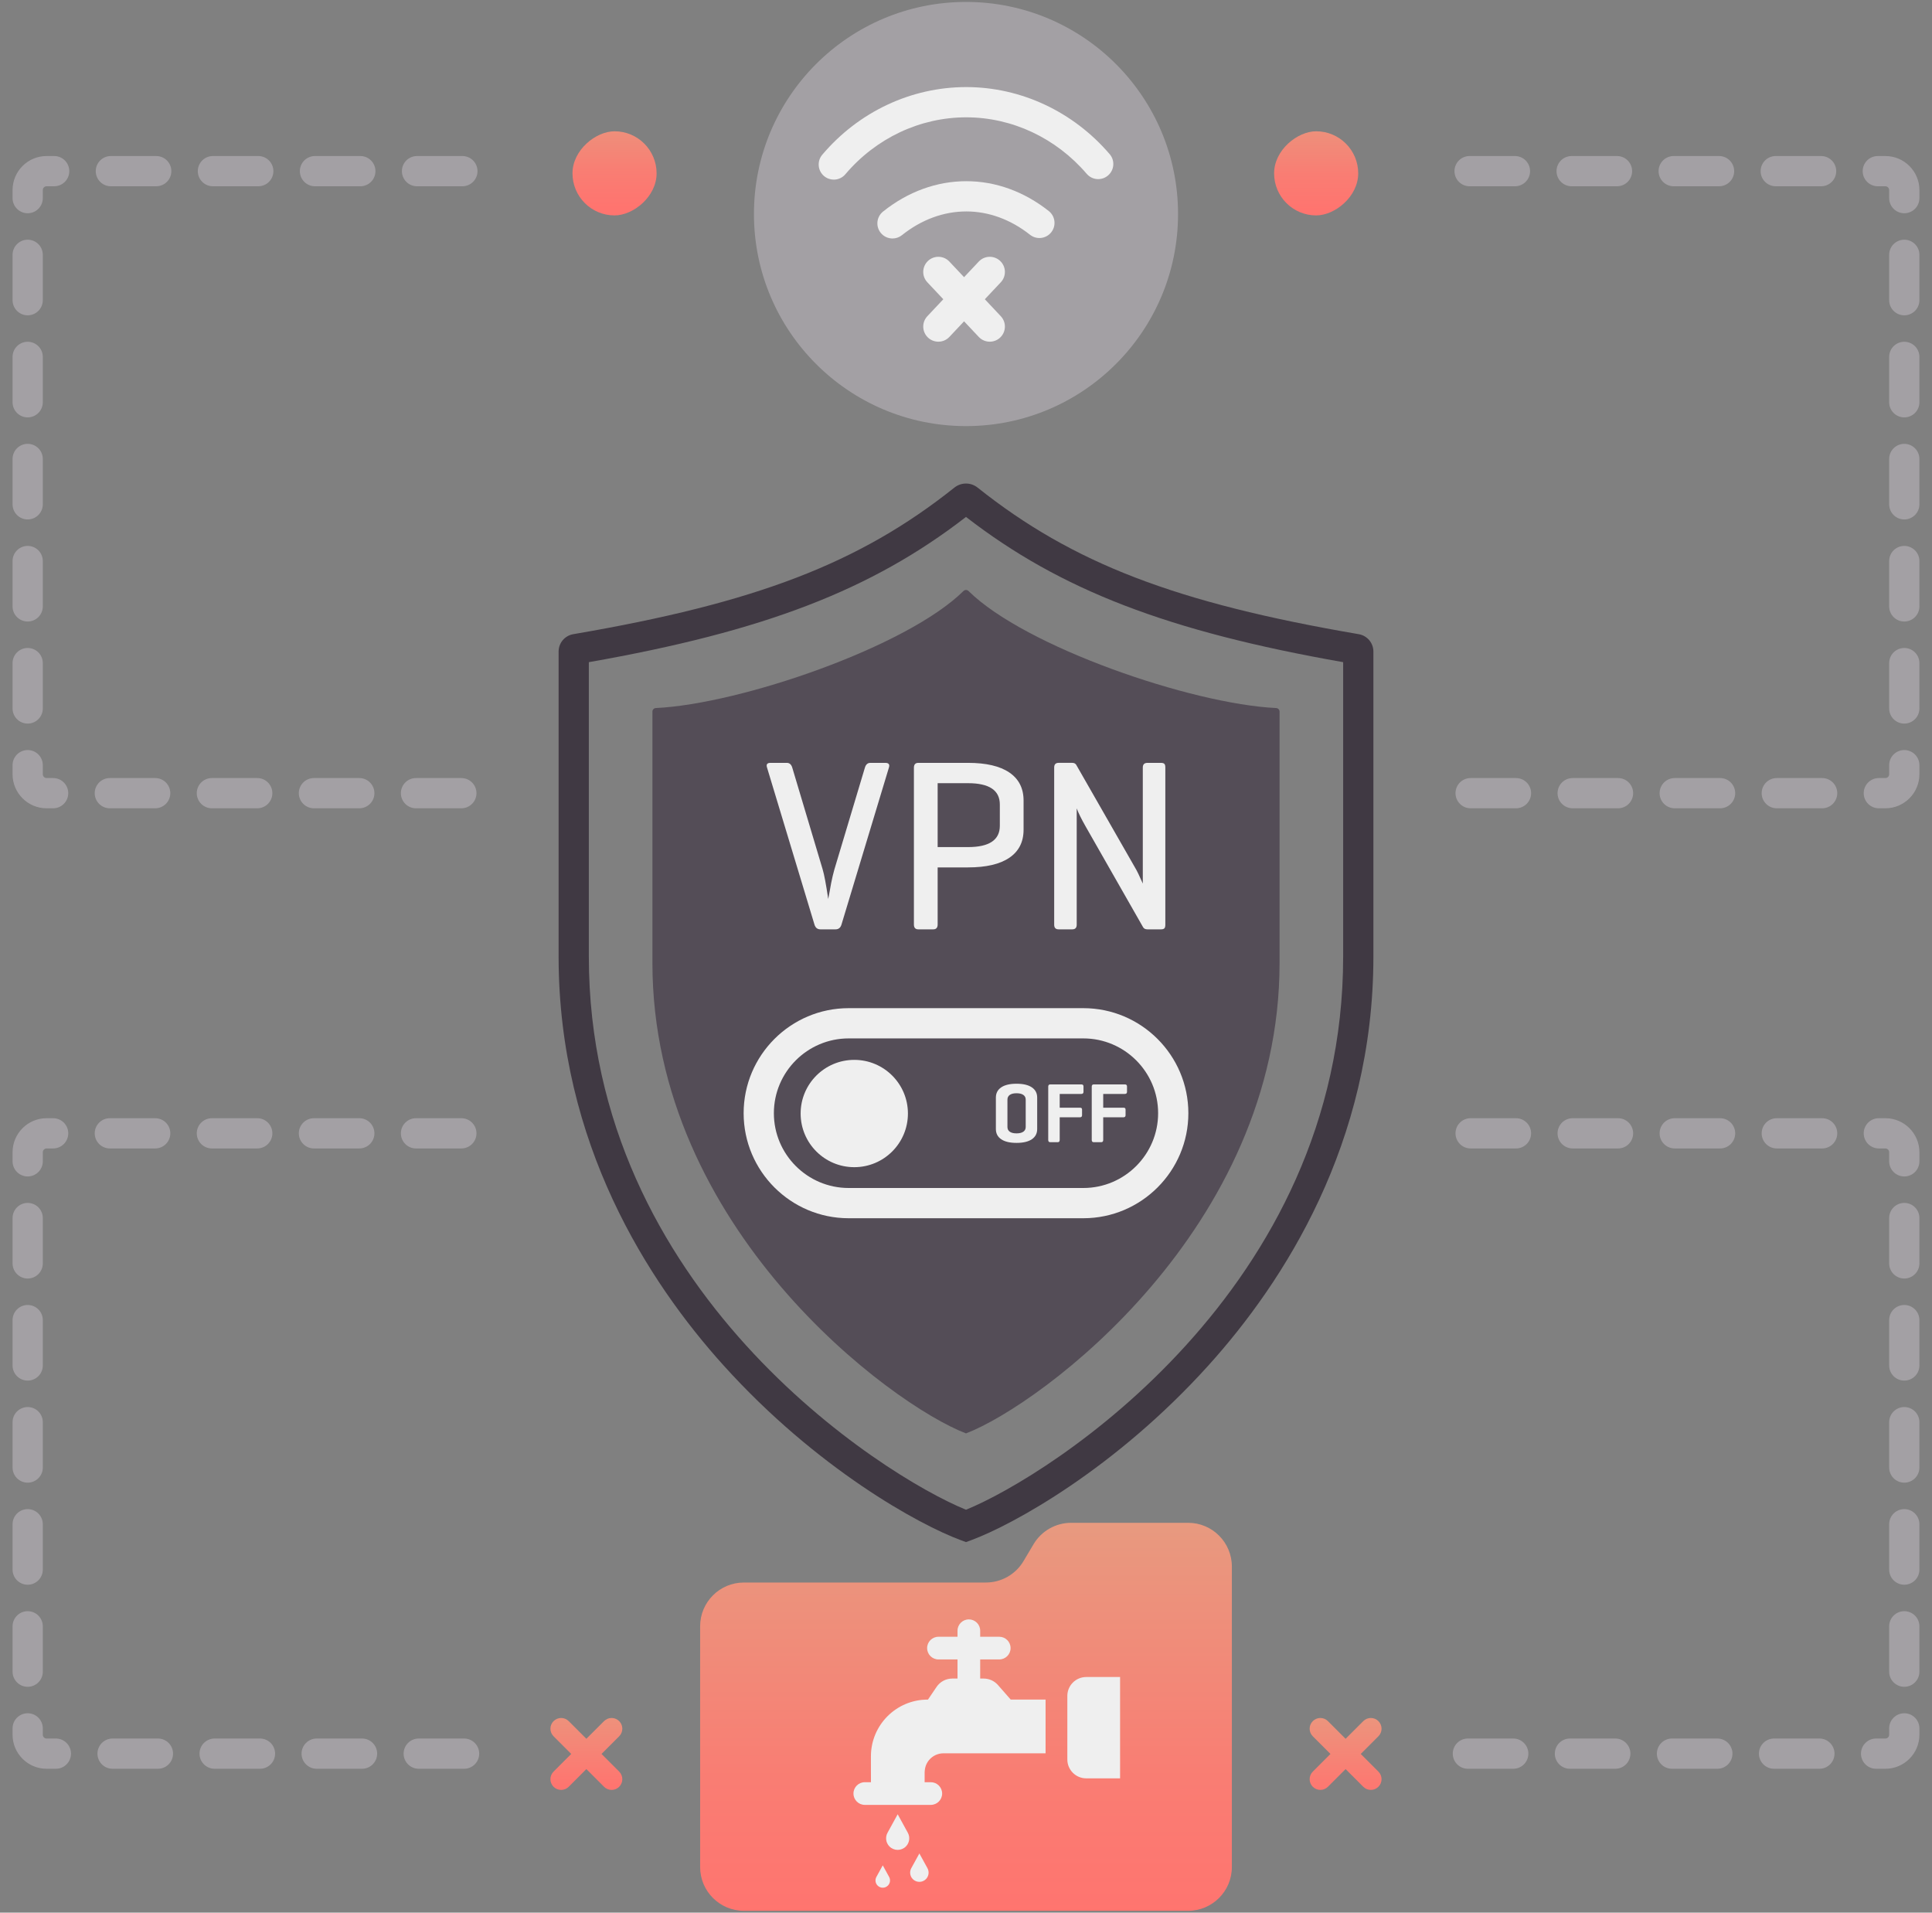 <?xml version="1.0" encoding="UTF-8"?><svg xmlns="http://www.w3.org/2000/svg" xmlns:xlink="http://www.w3.org/1999/xlink" viewBox="0 0 511.151 505.947"><rect x="0" y="0" width="511.151" height="505.947" fill="#808080" stroke="none"/><defs><linearGradient id="d" x1="242.36" y1="507.037" x2="242.36" y2="368.72" gradientTransform="translate(497.936) rotate(-180) scale(1 -1)" gradientUnits="userSpaceOnUse"><stop offset="0" stop-color="#ff746f"/><stop offset=".266" stop-color="#f97d73"/><stop offset=".713" stop-color="#e9977e"/><stop offset="1" stop-color="#deac87"/></linearGradient><linearGradient id="f" x1="155.137" y1="472.687" x2="155.137" y2="437.804" gradientUnits="userSpaceOnUse"><stop offset="0" stop-color="#ff746f"/><stop offset="1" stop-color="#deac87"/></linearGradient><linearGradient id="g" x1="356.006" y1="474.834" x2="356.006" y2="439.656" xlink:href="#f"/><linearGradient id="h" x1="511.376" y1="652.355" x2="475.836" y2="652.355" gradientTransform="translate(-339.787 -606.499)" xlink:href="#d"/><linearGradient id="i" x1="512.072" y1="820.32" x2="476.532" y2="820.32" gradientTransform="translate(-154.162 866.176) scale(1 -1)" xlink:href="#d"/></defs><g id="a"><path d="M255.575,379.17c-19.784-7.556-82.963-54.221-82.963-124.437l-0-66.486c-0-.511,.395-.925,.906-.95,22.399-1.067,66.436-16.189,81.383-30.952,.377-.373,.97-.373,1.347,0,14.947,14.762,58.984,29.884,81.383,30.952,.511,.024,.906,.439,.906,.95l-0,66.486c0,70.216-63.179,116.881-82.963,124.437Z" style="fill:#544d57;"/><path d="M359.476,167.756c-48.392-8.269-75.716-18.775-100.818-38.764-1.812-1.444-4.347-1.446-6.166,0-25.102,19.989-52.426,30.495-100.82,38.765-2.249,.386-3.881,2.321-3.881,4.601v80.698c0,49.408,23.735,86.075,43.646,108.136,24.703,27.369,51.852,42.201,62.755,46.221l1.384,.51,1.384-.51c10.903-4.02,38.052-18.852,62.755-46.221,19.911-22.061,43.646-58.728,43.646-108.136v-80.698c0-2.28-1.632-4.215-3.884-4.602Zm-4.116,85.299c0,88.116-77.631,137.299-99.785,146.312-22.154-9.014-99.785-58.196-99.785-146.312v-77.894c46.392-8.156,74.805-19.089,99.785-38.419,24.983,19.331,53.399,30.264,99.785,38.419v77.894Z" style="fill:#403943;"/><g><path d="M234.213,201.797h-3.95c-.691,0-1.166,.41-1.425,1.23l-8.097,27.009c-.303,1.08-.583,2.267-.842,3.562-.087,.476-.217,1.198-.389,2.17-.173,.971-.303,1.651-.389,2.04-.562-3.843-1.059-6.478-1.49-7.902l-8.031-26.879c-.259-.82-.734-1.23-1.425-1.23h-4.34c-.864,0-1.166,.41-.906,1.23l12.565,41.582c.259,.82,.777,1.23,1.554,1.23h4.017c.776,0,1.295-.41,1.554-1.23l12.565-41.582c.26-.82-.064-1.23-.972-1.23Z" style="fill:#efefef;"/><path d="M267.052,204.355c-2.505-1.705-6.153-2.558-10.946-2.558h-13.148c-.776,0-1.165,.432-1.165,1.295v41.453c0,.864,.389,1.295,1.165,1.295h3.951c.777,0,1.166-.431,1.166-1.295v-15.092h8.031c4.793,0,8.441-.853,10.946-2.559,2.504-1.705,3.757-4.178,3.757-7.416v-7.708c0-3.238-1.253-5.709-3.757-7.416Zm-2.526,14.088c0,3.757-2.807,5.635-8.42,5.635h-8.031v-16.905h8.031c5.613,0,8.42,1.879,8.42,5.636v5.635Z" style="fill:#efefef;"/><path d="M308.052,202.056c-.174-.172-.477-.259-.907-.259h-3.562c-.82,0-1.23,.41-1.23,1.23v30.7c-.907-2.072-1.577-3.454-2.008-4.145l-15.609-27.269c-.217-.345-.562-.518-1.036-.518h-3.628c-.776,0-1.165,.41-1.165,1.23v41.582c0,.82,.389,1.23,1.165,1.23h3.628c.776,0,1.165-.41,1.165-1.23v-30.766c.475,1.253,1.252,2.828,2.332,4.728l15.221,26.686c.216,.389,.604,.583,1.166,.583h3.562c.431,0,.733-.086,.907-.259,.172-.172,.259-.496,.259-.972v-41.582c0-.475-.087-.799-.259-.972Z" style="fill:#efefef;"/></g><g><path d="M272.991,301.369c-.944,.637-2.293,.955-4.047,.955s-3.103-.318-4.047-.955c-.944-.638-1.417-1.54-1.417-2.71v-8.318c0-1.17,.473-2.072,1.417-2.71,.944-.637,2.293-.955,4.047-.955s3.103,.318,4.047,.955c.944,.638,1.417,1.54,1.417,2.71v8.318c0,1.17-.473,2.072-1.417,2.71Zm-5.834-2.001c.412,.292,1.008,.438,1.787,.438s1.379-.146,1.799-.438c.42-.293,.63-.709,.63-1.248v-7.24c0-.539-.21-.955-.63-1.248-.42-.292-1.02-.438-1.799-.438s-1.375,.146-1.787,.438c-.413,.293-.618,.709-.618,1.248v7.24c0,.539,.205,.955,.618,1.248Z" style="fill:#efefef;"/><path d="M277.871,286.855h8.229c.374,0,.562,.18,.562,.539v1.417c0,.375-.188,.562-.562,.562h-5.733v3.643h5.352c.209,0,.355,.042,.438,.124,.083,.083,.124,.222,.124,.416v1.438c0,.375-.188,.562-.562,.562h-5.352v6.003c0,.391-.18,.585-.54,.585h-1.956c-.359,0-.539-.194-.539-.585v-14.12c0-.39,.18-.584,.539-.584Z" style="fill:#efefef;"/><path d="M289.383,286.855h8.229c.374,0,.562,.18,.562,.539v1.417c0,.375-.188,.562-.562,.562h-5.733v3.643h5.352c.209,0,.355,.042,.438,.124,.083,.083,.124,.222,.124,.416v1.438c0,.375-.188,.562-.562,.562h-5.352v6.003c0,.391-.18,.585-.54,.585h-1.956c-.359,0-.539-.194-.539-.585v-14.12c0-.39,.18-.584,.539-.584Z" style="fill:#efefef;"/></g><path d="M286.621,266.686h-62.091c-15.32,0-27.785,12.465-27.785,27.785s12.465,27.785,27.785,27.785h62.091c15.32,0,27.785-12.465,27.785-27.785s-12.465-27.785-27.785-27.785Zm0,47.57h-62.091c-10.909,0-19.785-8.876-19.785-19.785s8.876-19.785,19.785-19.785h62.091c10.909,0,19.785,8.876,19.785,19.785s-8.876,19.785-19.785,19.785Z" style="fill:#efefef;"/><circle cx="226.017" cy="294.556" r="14.194" style="fill:#efefef;"/></g><g id="b"><circle cx="255.575" cy="56.614" r="56.102" style="fill:#a3a0a4;"/><g><path d="M277.476,55.827c-6.53-5.166-14.076-7.896-21.82-7.896-7.839,0-15.455,2.776-22.025,8.029-1.726,1.38-2.006,3.897-.626,5.622,.79,.988,1.953,1.502,3.127,1.502,.875,0,1.758-.286,2.495-.875,5.137-4.107,11.025-6.278,17.029-6.278,5.925,0,11.754,2.133,16.857,6.17,1.732,1.371,4.248,1.076,5.619-.656,1.37-1.732,1.076-4.248-.656-5.619Z" style="fill:#efefef;"/><path d="M293.587,40.779c-9.663-11.276-23.498-17.743-37.958-17.743-14.562,0-28.441,6.522-38.08,17.894-1.428,1.686-1.22,4.209,.466,5.638,.752,.637,1.67,.949,2.584,.949,1.135,0,2.263-.48,3.054-1.414,8.115-9.575,19.77-15.067,31.977-15.067,12.121,0,23.742,5.449,31.884,14.949,1.438,1.677,3.963,1.873,5.64,.434,1.678-1.438,1.872-3.962,.435-5.64Z" style="fill:#efefef;"/><path d="M264.607,69.019c-1.608-1.514-4.14-1.438-5.654,.171l-3.889,4.132-3.889-4.132c-1.514-1.607-4.045-1.686-5.654-.171-1.609,1.514-1.686,4.045-.172,5.654l4.222,4.486-4.222,4.486c-1.514,1.609-1.438,4.141,.172,5.654,.772,.727,1.757,1.087,2.74,1.087,1.064,0,2.127-.422,2.914-1.258l3.889-4.132,3.889,4.132c.787,.836,1.85,1.258,2.914,1.258,.982,0,1.968-.36,2.74-1.087,1.609-1.514,1.686-4.045,.172-5.654l-4.222-4.486,4.222-4.486c1.514-1.609,1.438-4.141-.172-5.654Z" style="fill:#efefef;"/></g></g><g id="c"><path d="M196.811,505.457h117.529c6.394,0,11.577-5.183,11.577-11.577v-79.482c0-6.394-5.183-11.577-11.577-11.577h-30.938c-4.083,0-7.864,2.151-9.951,5.66l-2.662,4.477c-2.087,3.509-5.868,5.66-9.951,5.66h-64.027c-6.394,0-11.577,5.183-11.577,11.577v63.685c0,6.394,5.183,11.577,11.577,11.577Z" style="fill:url(#d);"/><g><path d="M287.386,443.617c-2.761,0-5,2.239-5,5v16.806c0,2.761,2.239,5,5,5h8.955v-26.806h-8.955Z" style="fill:#efefef;"/><path d="M264.021,445.726c-.949-1.082-2.319-1.702-3.758-1.702h-.934v-5.058h5.041c1.657,0,3-1.343,3-3s-1.343-3-3-3h-5.041v-1.594c0-1.657-1.343-3-3-3-1.657,0-3,1.343-3,3v1.594h-5.04c-1.657,0-3,1.343-3,3s1.343,3,3,3h5.04v5.058h-1.394c-1.659,0-3.21,.823-4.141,2.197l-2.279,3.366h-.095c-8.28,0-15,6.72-15,15v3.52l.009,3.334h-1.628c-1.657,0-3,1.343-3,3s1.343,3,3,3h17.46c1.657,0,3-1.343,3-3s-1.343-3-3-3h-1.63v-2.644c0-.23,.02-.46,.06-.69,.32-2.44,2.41-4.31,4.94-4.31h26.996v-14.21h-9.218l-3.388-3.861Z" style="fill:#efefef;"/><path d="M237.5,479.92l-2.684,4.89c-.655,1.193-.444,2.676,.519,3.638h0c1.196,1.196,3.134,1.196,4.33,0,.963-.963,1.174-2.445,.519-3.638l-2.684-4.89Z" style="fill:#efefef;"/><path d="M243.24,490.286l-2.141,3.9c-.522,.952-.354,2.134,.414,2.902,.954,.954,2.5,.954,3.453,0,.768-.768,.936-1.95,.414-2.902l-2.141-3.9Z" style="fill:#efefef;"/><path d="M233.553,493.432l-1.685,3.07c-.411,.749-.279,1.68,.326,2.284,.751,.751,1.968,.751,2.719,0,.604-.604,.737-1.535,.326-2.284l-1.685-3.07Z" style="fill:#efefef;"/></g></g><g id="e"><path d="M122.784,467.887h-12c-2.209,0-4-1.791-4-4s1.791-4,4-4h12c2.209,0,4,1.791,4,4s-1.791,4-4,4Zm-27,0h-12c-2.209,0-4-1.791-4-4s1.791-4,4-4h12c2.209,0,4,1.791,4,4s-1.791,4-4,4Zm-27,0h-12c-2.209,0-4-1.791-4-4s1.791-4,4-4h12c2.209,0,4,1.791,4,4s-1.791,4-4,4Zm-27,0h-12c-2.209,0-4-1.791-4-4s1.791-4,4-4h12c2.209,0,4,1.791,4,4s-1.791,4-4,4Zm-27,0h-2.459c-4.962,0-9-4.037-9-9v-1.684c0-2.209,1.791-4,4-4s4,1.791,4,4v1.684c0,.552,.449,1,1,1h2.459c2.209,0,4,1.791,4,4s-1.791,4-4,4Zm-7.459-21.684c-2.209,0-4-1.791-4-4v-12c0-2.209,1.791-4,4-4s4,1.791,4,4v12c0,2.209-1.791,4-4,4Zm0-27c-2.209,0-4-1.791-4-4v-12c0-2.209,1.791-4,4-4s4,1.791,4,4v12c0,2.209-1.791,4-4,4Zm0-27c-2.209,0-4-1.791-4-4v-12c0-2.209,1.791-4,4-4s4,1.791,4,4v12c0,2.209-1.791,4-4,4Zm0-27c-2.209,0-4-1.791-4-4v-12c0-2.209,1.791-4,4-4s4,1.791,4,4v12c0,2.209-1.791,4-4,4Zm0-27c-2.209,0-4-1.791-4-4v-12c0-2.209,1.791-4,4-4s4,1.791,4,4v12c0,2.209-1.791,4-4,4Zm0-27c-2.209,0-4-1.791-4-4v-2.408c0-4.963,4.038-9,9-9h1.735c2.209,0,4,1.791,4,4s-1.791,4-4,4h-1.735c-.551,0-1,.448-1,1v2.408c0,2.209-1.791,4-4,4Zm114.735-7.408h-12c-2.209,0-4-1.791-4-4s1.791-4,4-4h12c2.209,0,4,1.791,4,4s-1.791,4-4,4Zm-27,0h-12c-2.209,0-4-1.791-4-4s1.791-4,4-4h12c2.209,0,4,1.791,4,4s-1.791,4-4,4Zm-27,0h-12c-2.209,0-4-1.791-4-4s1.791-4,4-4h12c2.209,0,4,1.791,4,4s-1.791,4-4,4Zm-27,0h-12c-2.209,0-4-1.791-4-4s1.791-4,4-4h12c2.209,0,4,1.791,4,4s-1.791,4-4,4Z" style="fill:#a3a0a4;"/><path d="M498.819,467.887h-2.459c-2.209,0-4-1.791-4-4s1.791-4,4-4h2.459c.552,0,1-.448,1-1v-1.685c0-2.209,1.791-4,4-4s4,1.791,4,4v1.685c0,4.963-4.037,9-9,9Zm-17.459,0h-12c-2.209,0-4-1.791-4-4s1.791-4,4-4h12c2.209,0,4,1.791,4,4s-1.791,4-4,4Zm-27,0h-12c-2.209,0-4-1.791-4-4s1.791-4,4-4h12c2.209,0,4,1.791,4,4s-1.791,4-4,4Zm-27,0h-12c-2.209,0-4-1.791-4-4s1.791-4,4-4h12c2.209,0,4,1.791,4,4s-1.791,4-4,4Zm-27,0h-12c-2.209,0-4-1.791-4-4s1.791-4,4-4h12c2.209,0,4,1.791,4,4s-1.791,4-4,4Zm103.459-21.685c-2.209,0-4-1.791-4-4v-12c0-2.209,1.791-4,4-4s4,1.791,4,4v12c0,2.209-1.791,4-4,4Zm0-27c-2.209,0-4-1.791-4-4v-12c0-2.209,1.791-4,4-4s4,1.791,4,4v12c0,2.209-1.791,4-4,4Zm0-27c-2.209,0-4-1.791-4-4v-12c0-2.209,1.791-4,4-4s4,1.791,4,4v12c0,2.209-1.791,4-4,4Zm0-27c-2.209,0-4-1.791-4-4v-12c0-2.209,1.791-4,4-4s4,1.791,4,4v12c0,2.209-1.791,4-4,4Zm0-27c-2.209,0-4-1.791-4-4v-12c0-2.209,1.791-4,4-4s4,1.791,4,4v12c0,2.209-1.791,4-4,4Zm0-27c-2.209,0-4-1.791-4-4v-2.407c0-.552-.448-1-1-1h-1.735c-2.209,0-4-1.791-4-4s1.791-4,4-4h1.735c4.963,0,9,4.037,9,9v2.407c0,2.209-1.791,4-4,4Zm-21.735-7.407h-12c-2.209,0-4-1.791-4-4s1.791-4,4-4h12c2.209,0,4,1.791,4,4s-1.791,4-4,4Zm-27,0h-12c-2.209,0-4-1.791-4-4s1.791-4,4-4h12c2.209,0,4,1.791,4,4s-1.791,4-4,4Zm-27,0h-12c-2.209,0-4-1.791-4-4s1.791-4,4-4h12c2.209,0,4,1.791,4,4s-1.791,4-4,4Zm-27,0h-12c-2.209,0-4-1.791-4-4s1.791-4,4-4h12c2.209,0,4,1.791,4,4s-1.791,4-4,4Z" style="fill:#a3a0a4;"/><path d="M122.059,213.815h-12c-2.209,0-4-1.791-4-4s1.791-4,4-4h12c2.209,0,4,1.791,4,4s-1.791,4-4,4Zm-27,0h-12c-2.209,0-4-1.791-4-4s1.791-4,4-4h12c2.209,0,4,1.791,4,4s-1.791,4-4,4Zm-27,0h-12c-2.209,0-4-1.791-4-4s1.791-4,4-4h12c2.209,0,4,1.791,4,4s-1.791,4-4,4Zm-27,0h-12c-2.209,0-4-1.791-4-4s1.791-4,4-4h12c2.209,0,4,1.791,4,4s-1.791,4-4,4Zm-27,0h-1.735c-4.962,0-9-4.038-9-9v-2.408c0-2.209,1.791-4,4-4s4,1.791,4,4v2.408c0,.551,.449,1,1,1h1.735c2.209,0,4,1.791,4,4s-1.791,4-4,4Zm-6.735-22.408c-2.209,0-4-1.791-4-4v-12c0-2.209,1.791-4,4-4s4,1.791,4,4v12c0,2.209-1.791,4-4,4Zm0-27c-2.209,0-4-1.791-4-4v-12c0-2.209,1.791-4,4-4s4,1.791,4,4v12c0,2.209-1.791,4-4,4Zm0-27c-2.209,0-4-1.791-4-4v-12c0-2.209,1.791-4,4-4s4,1.791,4,4v12c0,2.209-1.791,4-4,4Zm0-27c-2.209,0-4-1.791-4-4v-12c0-2.209,1.791-4,4-4s4,1.791,4,4v12c0,2.209-1.791,4-4,4Zm0-27c-2.209,0-4-1.791-4-4v-12c0-2.209,1.791-4,4-4s4,1.791,4,4v12c0,2.209-1.791,4-4,4Zm0-27c-2.209,0-4-1.791-4-4v-2.134c0-4.962,4.038-9,9-9h2.009c2.209,0,4,1.791,4,4s-1.791,4-4,4h-2.009c-.551,0-1,.449-1,1v2.134c0,2.209-1.791,4-4,4Zm115.009-7.134h-12c-2.209,0-4-1.791-4-4s1.791-4,4-4h12c2.209,0,4,1.791,4,4s-1.791,4-4,4Zm-27,0h-12c-2.209,0-4-1.791-4-4s1.791-4,4-4h12c2.209,0,4,1.791,4,4s-1.791,4-4,4Zm-27,0h-12c-2.209,0-4-1.791-4-4s1.791-4,4-4h12c2.209,0,4,1.791,4,4s-1.791,4-4,4Zm-27,0h-12c-2.209,0-4-1.791-4-4s1.791-4,4-4h12c2.209,0,4,1.791,4,4s-1.791,4-4,4Z" style="fill:#a3a0a4;"/><path d="M498.819,213.815h-1.735c-2.209,0-4-1.791-4-4s1.791-4,4-4h1.735c.552,0,1-.449,1-1v-2.407c0-2.209,1.791-4,4-4s4,1.791,4,4v2.407c0,4.962-4.037,9-9,9Zm-16.735,0h-12c-2.209,0-4-1.791-4-4s1.791-4,4-4h12c2.209,0,4,1.791,4,4s-1.791,4-4,4Zm-27,0h-12c-2.209,0-4-1.791-4-4s1.791-4,4-4h12c2.209,0,4,1.791,4,4s-1.791,4-4,4Zm-27,0h-12c-2.209,0-4-1.791-4-4s1.791-4,4-4h12c2.209,0,4,1.791,4,4s-1.791,4-4,4Zm-27,0h-12c-2.209,0-4-1.791-4-4s1.791-4,4-4h12c2.209,0,4,1.791,4,4s-1.791,4-4,4Zm102.735-22.407c-2.209,0-4-1.791-4-4v-12c0-2.209,1.791-4,4-4s4,1.791,4,4v12c0,2.209-1.791,4-4,4Zm0-27c-2.209,0-4-1.791-4-4v-12c0-2.209,1.791-4,4-4s4,1.791,4,4v12c0,2.209-1.791,4-4,4Zm0-27c-2.209,0-4-1.791-4-4v-12c0-2.209,1.791-4,4-4s4,1.791,4,4v12c0,2.209-1.791,4-4,4Zm0-27c-2.209,0-4-1.791-4-4v-12c0-2.209,1.791-4,4-4s4,1.791,4,4v12c0,2.209-1.791,4-4,4Zm0-27c-2.209,0-4-1.791-4-4v-12c0-2.209,1.791-4,4-4s4,1.791,4,4v12c0,2.209-1.791,4-4,4Zm0-27c-2.209,0-4-1.791-4-4v-2.135c0-.551-.448-1-1-1h-2.008c-2.209,0-4-1.791-4-4s1.791-4,4-4h2.008c4.963,0,9,4.038,9,9v2.135c0,2.209-1.791,4-4,4Zm-22.008-7.135h-12c-2.209,0-4-1.791-4-4s1.791-4,4-4h12c2.209,0,4,1.791,4,4s-1.791,4-4,4Zm-27,0h-12c-2.209,0-4-1.791-4-4s1.791-4,4-4h12c2.209,0,4,1.791,4,4s-1.791,4-4,4Zm-27,0h-12c-2.209,0-4-1.791-4-4s1.791-4,4-4h12c2.209,0,4,1.791,4,4s-1.791,4-4,4Zm-27,0h-12c-2.209,0-4-1.791-4-4s1.791-4,4-4h12c2.209,0,4,1.791,4,4s-1.791,4-4,4Z" style="fill:#a3a0a4;"/><path d="M159.144,463.965l4.675-4.675c1.106-1.106,1.106-2.9,0-4.007-1.107-1.107-2.901-1.107-4.007,0l-4.675,4.675-4.675-4.675c-1.107-1.107-2.901-1.107-4.007,0-1.106,1.107-1.106,2.901,0,4.007l4.675,4.675-4.675,4.675c-1.106,1.107-1.106,2.9,0,4.007,1.107,1.107,2.901,1.107,4.007,0l4.675-4.675,4.675,4.675c1.107,1.107,2.901,1.107,4.007,0,1.106-1.107,1.106-2.9,0-4.007l-4.675-4.675Z" style="fill:url(#f);"/><path d="M360.013,463.965l4.675-4.675c1.107-1.106,1.107-2.9,0-4.007s-2.9-1.107-4.007,0l-4.675,4.675-4.675-4.675c-1.107-1.107-2.9-1.107-4.007,0s-1.107,2.901,0,4.007l4.675,4.675-4.675,4.675c-1.107,1.107-1.107,2.9,0,4.007s2.9,1.107,4.007,0l4.675-4.675,4.675,4.675c1.107,1.107,2.9,1.107,4.007,0s1.107-2.9,0-4.007l-4.675-4.675Z" style="fill:url(#g);"/><rect x="151.464" y="34.729" width="22.254" height="22.254" rx="11.127" ry="11.127" transform="translate(208.447 -116.736) rotate(90)" style="fill:url(#h);"/><rect x="337.09" y="34.729" width="22.254" height="22.254" rx="11.127" ry="11.127" transform="translate(394.073 -302.361) rotate(90)" style="fill:url(#i);"/></g></svg>